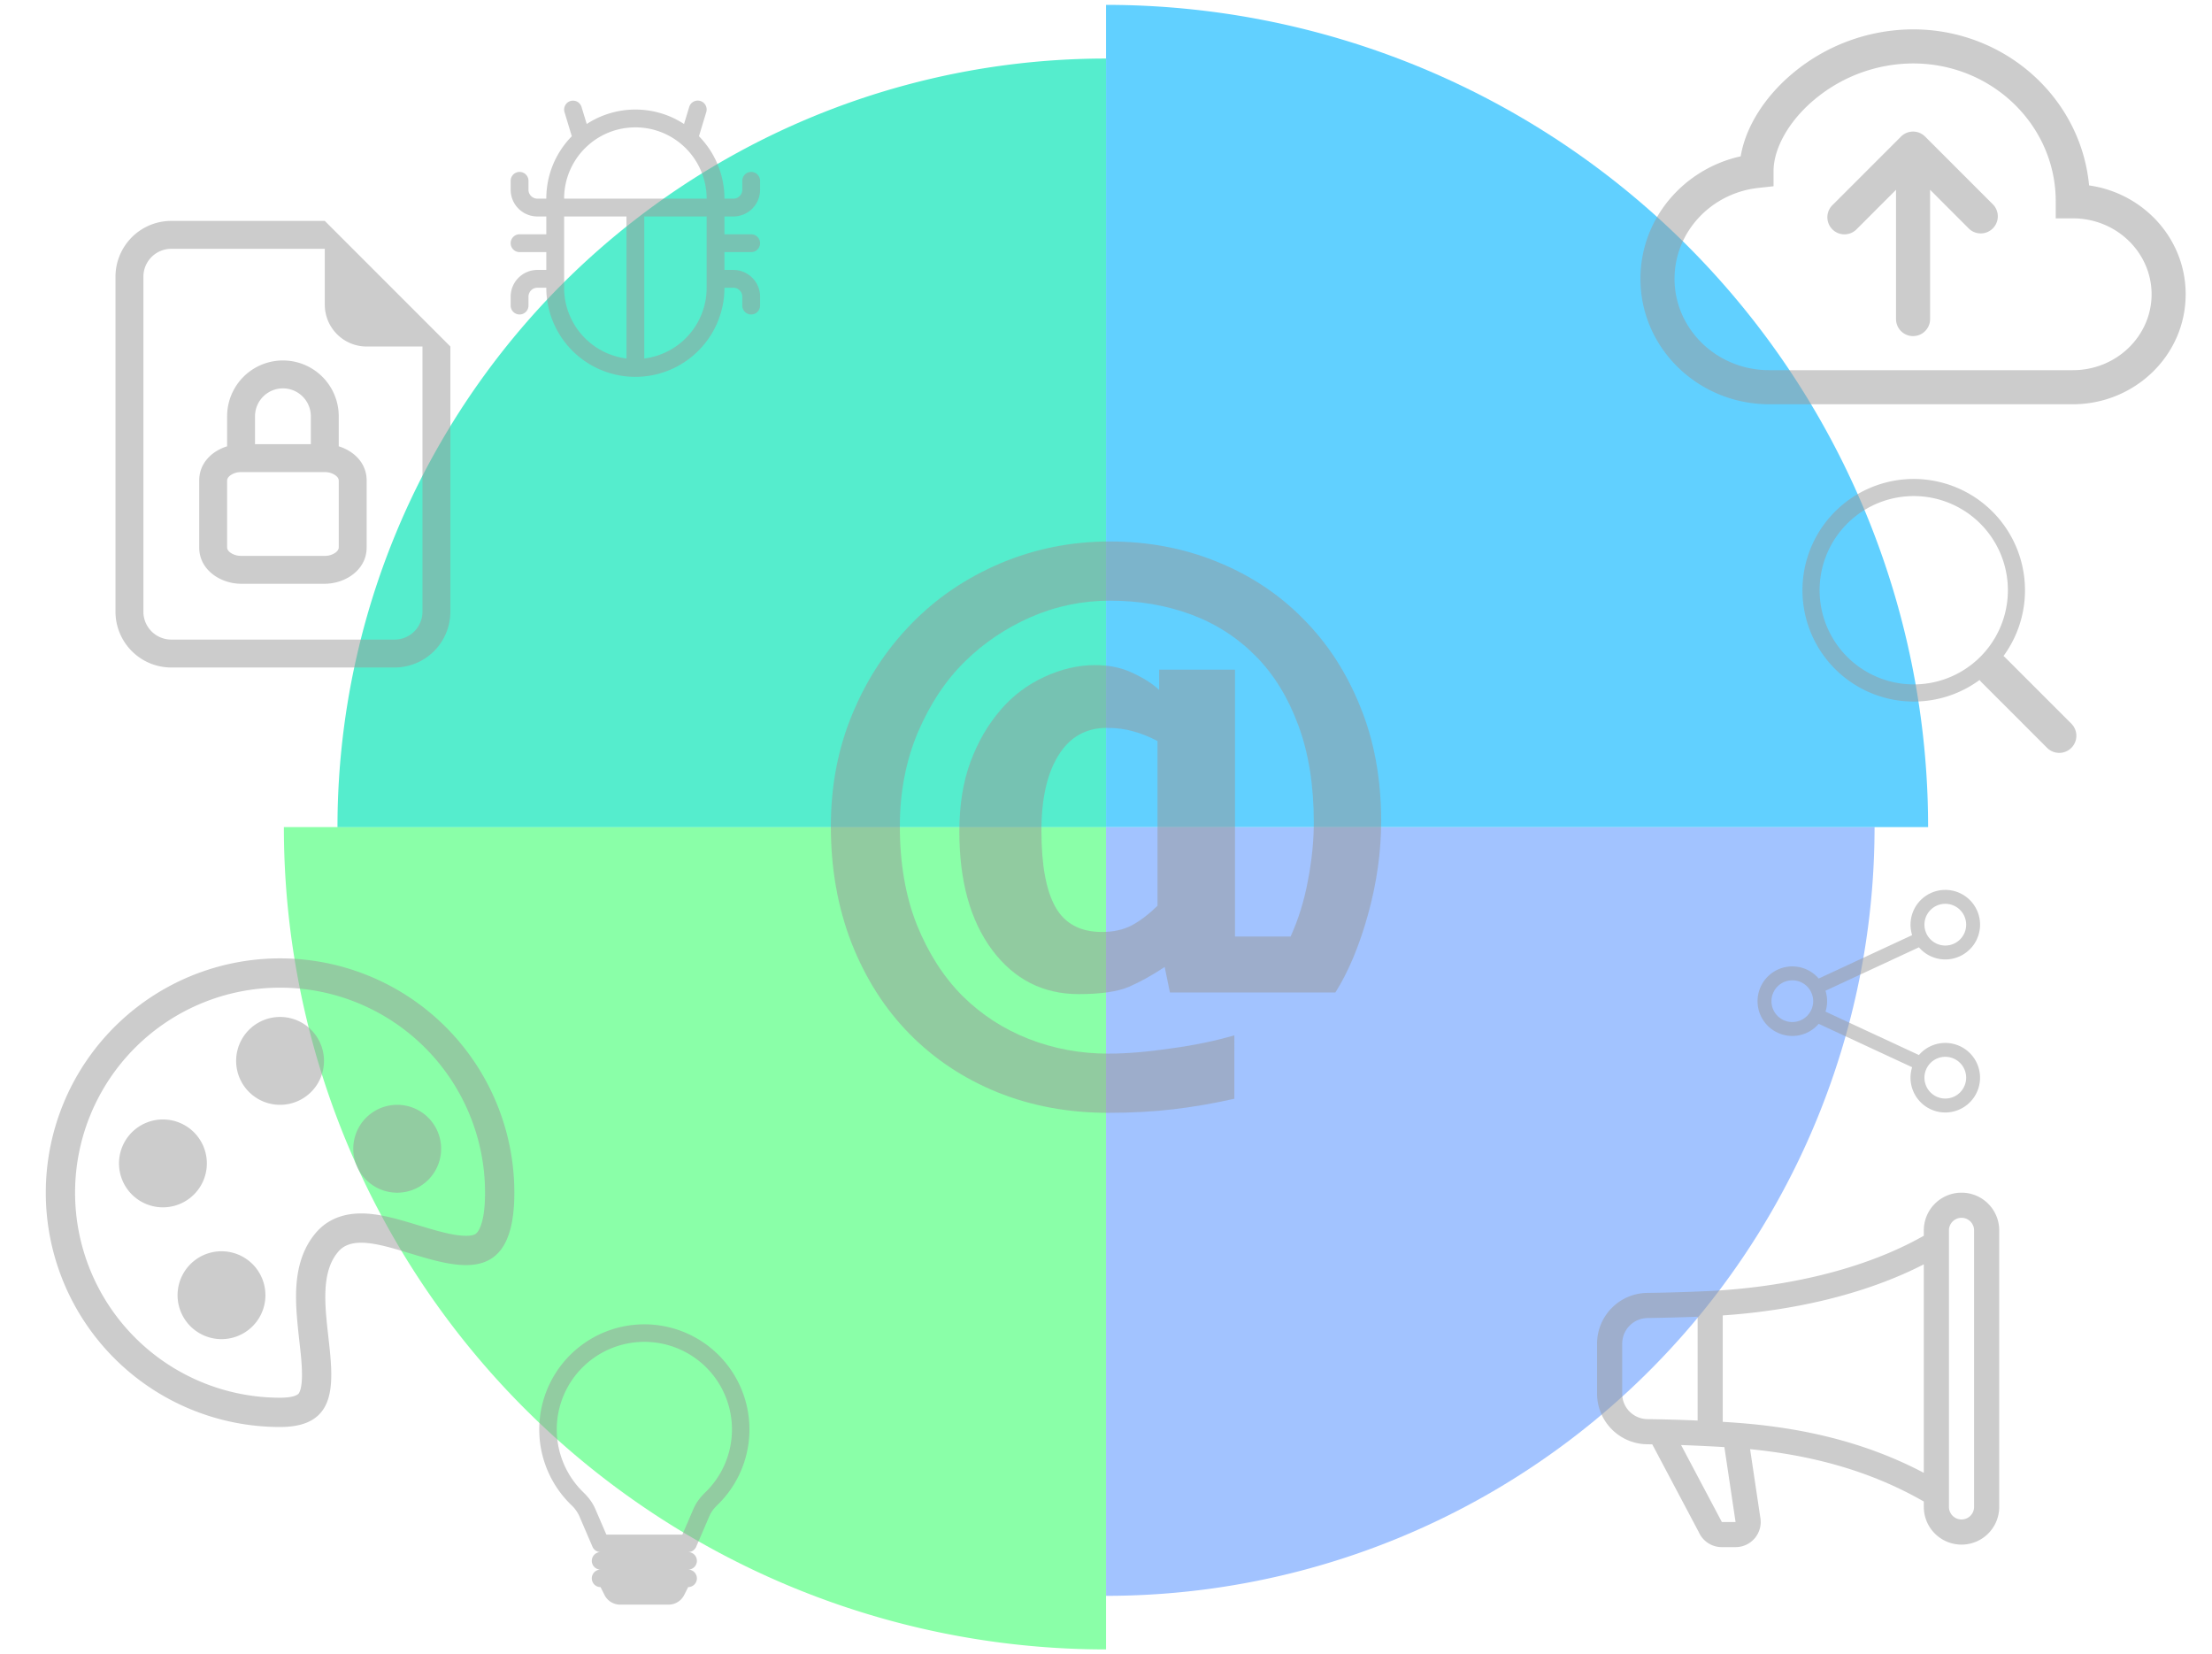 <?xml version="1.0" encoding="UTF-8" standalone="no"?>
<svg
   fill="none"
   height="495"
   viewBox="0 0 662 495"
   width="662"
   version="1.1"
   id="svg31"
   sodipodi:docname="hero-image.svg"
   inkscape:version="1.4.2 (f4327f4, 2025-05-13)"
   xml:space="preserve"
   xmlns:inkscape="http://www.inkscape.org/namespaces/inkscape"
   xmlns:sodipodi="http://sodipodi.sourceforge.net/DTD/sodipodi-0.dtd"
   xmlns="http://www.w3.org/2000/svg"
   xmlns:svg="http://www.w3.org/2000/svg"><defs
     id="defs31" /><sodipodi:namedview
     id="namedview31"
     pagecolor="#ffffff"
     bordercolor="#000000"
     borderopacity="0.25"
     inkscape:showpageshadow="2"
     inkscape:pageopacity="0.0"
     inkscape:pagecheckerboard="0"
     inkscape:deskcolor="#d1d1d1"
     inkscape:zoom="1.5616162"
     inkscape:cx="330.74708"
     inkscape:cy="197.55174"
     inkscape:window-width="1920"
     inkscape:window-height="991"
     inkscape:window-x="-9"
     inkscape:window-y="-9"
     inkscape:window-maximized="1"
     inkscape:current-layer="svg31" /><clipPath
     id="a"><path
       d="m0 0h662v494.007h-662z"
       id="path1" /></clipPath><path
     d="M 331.01,247.491 H 84.959 a 246.039,246.039 0 0 0 246.051,246.05 z"
     style="opacity:0.99;fill:#6bff91;fill-opacity:0.8;stroke-width:6.71"
     id="path11-5-9-3-6" /><path
     d="M 331,17.518 A 229.989,229.989 0 0 0 101,247.5 h 230 z"
     style="opacity:0.99;fill:#29e8c0;fill-opacity:0.8;stroke-width:6.273"
     id="path9-2-2-8-1" /><path
     d="m 331.01,247.491 v 230.018 a 230.008,230.008 0 0 0 230,-230.018 z"
     style="opacity:0.99;fill:#8ab3ff;fill-opacity:0.8;stroke-width:6.273"
     id="path10-7-7-7-3" /><path
     d="M 331.01,1.459 V 247.491 H 577.041 A 246.039,246.039 0 0 0 331.01,1.459 Z"
     style="opacity:0.99;fill:#38c3ff;fill-opacity:0.8;stroke-width:6.71"
     id="path8-6-9-4-8" /><g
     style="opacity:0.5;fill:#999999"
     id="g1"
     transform="matrix(5.332,0,0,5.332,147.499,27.449)"><path
       d="M 4.355,0.522 A 0.5,0.5 0 0 1 4.978,0.855 L 5.269,1.811 A 5,5 0 0 1 8,1 c 1.007,0 1.946,0.298 2.731,0.811 l 0.29,-0.956 a 0.5,0.5 0 1 1 0.957,0.29 l -0.41,1.352 A 5,5 0 0 1 13,6 h 0.5 A 0.5,0.5 0 0 0 14,5.5 V 5 a 0.5,0.5 0 0 1 1,0 V 5.5 A 1.5,1.5 0 0 1 13.5,7 H 13 v 1 h 1.5 a 0.5,0.5 0 0 1 0,1 H 13 v 1 h 0.5 A 1.5,1.5 0 0 1 15,11.5 V 12 a 0.5,0.5 0 1 1 -1,0 V 11.5 A 0.5,0.5 0 0 0 13.5,11 H 13 A 5,5 0 0 1 3,11 H 2.5 A 0.5,0.5 0 0 0 2,11.5 V 12 A 0.5,0.5 0 1 1 1,12 V 11.5 A 1.5,1.5 0 0 1 2.5,10 H 3 V 9 H 1.5 a 0.5,0.5 0 0 1 0,-1 H 3 V 7 H 2.5 A 1.5,1.5 0 0 1 1,5.5 V 5 A 0.5,0.5 0 0 1 2,5 V 5.5 A 0.5,0.5 0 0 0 2.5,6 H 3 C 3,4.636 3.547,3.399 4.432,2.497 L 4.022,1.145 A 0.5,0.5 0 0 1 4.355,0.522 M 4,7 v 4 a 4,4 0 0 0 3.5,3.97 V 7 Z m 4.5,0 v 7.97 A 4,4 0 0 0 12,11 V 7 Z M 12,6 A 4,4 0 0 0 10.666,3.018 3.98,3.98 0 0 0 8,2 3.98,3.98 0 0 0 5.333,3.018 4,4 0 0 0 4,6 Z"
       id="path1-0"
       style="fill:#999999" /></g><g
     style="opacity:0.5;fill:#999999"
     id="g2"
     transform="matrix(8.352,0,0,8.352,60.763,90.436)"><g
       id="g9"
       transform="translate(-5.137,-2.914)"><path
         d="m 10,7 v 1.076 c 0.54,0.166 1,0.597 1,1.224 v 2.4 C 11,12.516 10.219,13 9.5,13 h -3 C 5.781,13 5,12.516 5,11.7 V 9.3 C 5,8.673 5.46,8.242 6,8.076 V 7 a 2,2 0 1 1 4,0 M 7,7 V 8 H 9 V 7 A 1,1 0 0 0 7,7 M 6,9.3 v 2.4 c 0,0.042 0.02,0.107 0.105,0.175 A 0.64,0.64 0 0 0 6.5,12 h 3 A 0.64,0.64 0 0 0 9.895,11.875 C 9.98,11.807 10,11.742 10,11.7 V 9.3 C 10,9.258 9.98,9.193 9.895,9.125 A 0.64,0.64 0 0 0 9.5,9 h -3 A 0.64,0.64 0 0 0 6.105,9.125 C 6.02,9.193 6,9.258 6,9.3"
         id="path1-9"
         style="fill:#999999" /><path
         d="M 14,14 V 4.5 L 9.5,0 H 4 A 2,2 0 0 0 2,2 v 12 a 2,2 0 0 0 2,2 h 8 a 2,2 0 0 0 2,-2 M 9.5,3 A 1.5,1.5 0 0 0 11,4.5 h 2 V 14 a 1,1 0 0 1 -1,1 H 4 A 1,1 0 0 1 3,14 V 2 A 1,1 0 0 1 4,1 h 5.5 z"
         id="path2"
         style="fill:#999999" /></g></g><g
     style="opacity:0.5;fill:#999999"
     id="g3"
     transform="matrix(5.123,0,0,5.123,539.439,143.311)"><path
       d="m 11.742,10.344 a 6.5,6.5 0 1 0 -1.397,1.398 h -0.001 q 0.044,0.06 0.098,0.115 l 3.85,3.85 a 1,1 0 0 0 1.415,-1.414 l -3.85,-3.85 a 1,1 0 0 0 -0.115,-0.1 z M 12,6.5 a 5.5,5.5 0 1 1 -11,0 5.5,5.5 0 0 1 11,0"
       id="path1-4"
       style="fill:#999999" /></g><g
     style="opacity:0.5;fill:#999999"
     id="g4"
     transform="matrix(10.198,0,0,10.198,490.95,-11.61)"><path
       fill-rule="evenodd"
       d="m 7.646,5.146 a 0.5,0.5 0 0 1 0.708,0 l 2,2 A 0.501,0.501 0 0 1 9.646,7.854 L 8.5,6.707 V 10.5 a 0.5,0.5 0 0 1 -1,0 V 6.707 L 6.354,7.854 A 0.501,0.501 0 1 1 5.646,7.146 Z"
       id="path1-8"
       style="fill:#999999" /><path
       d="M 4.406,3.342 A 5.53,5.53 0 0 1 8,2 c 2.69,0 4.923,2 5.166,4.579 C 14.758,6.804 16,8.137 16,9.773 16,11.569 14.502,13 12.687,13 H 3.781 C 1.708,13 0,11.366 0,9.318 0,7.555 1.266,6.095 2.942,5.725 3.085,4.862 3.64,4.002 4.406,3.342 M 5.059,4.099 C 4.302,4.752 3.906,5.539 3.906,6.155 V 6.603 L 3.461,6.652 C 2.064,6.805 1,7.952 1,9.318 1,10.785 2.23,12 3.781,12 h 8.906 C 13.98,12 15,10.988 15,9.773 15,8.557 13.98,7.545 12.687,7.545 h -0.5 v -0.5 C 12.188,4.825 10.328,3 8,3 A 4.53,4.53 0 0 0 5.059,4.1 Z"
       id="path2-8"
       style="fill:#999999" /></g><g
     style="opacity:0.5;fill:#999999"
     id="g5"
     transform="matrix(7.522,0,0,7.522,477.968,349.351)"><path
       d="m 13,2.5 a 1.5,1.5 0 0 1 3,0 v 11 a 1.5,1.5 0 0 1 -3,0 V 13.286 C 10.838,12.045 8.51,11.443 6.088,11.203 l 0.405,2.712 A 1,1 0 0 1 5.51,15.1 H 4.962 A 1,1 0 0 1 4.046,14.501 L 2.196,11.011 1.994,11.008 A 2.014,2.014 0 0 1 0,9 V 7 A 2.02,2.02 0 0 1 1.992,4.987 75,75 0 0 0 4.475,4.912 C 7.518,4.758 10.623,4.063 13,2.713 Z m 1,0 v 11 a 0.5,0.5 0 0 0 1,0 v -11 a 0.5,0.5 0 0 0 -1,0 M 13,3.85 C 10.656,5.055 7.791,5.692 5,5.883 v 4.233 q 0.27,0.015 0.537,0.036 C 8.105,10.341 10.63,10.896 13,12.145 Z M 4,10.065 V 5.935 A 95,95 0 0 1 2.008,5.987 1.02,1.02 0 0 0 1,7 v 2 c 0,0.55 0.448,1.002 1.006,1.009 A 61,61 0 0 1 4,10.065 m -0.657,0.975 1.609,3.037 0.01,0.024 H 5.51 L 5.508,14.087 5.065,11.121 A 68,68 0 0 0 3.343,11.039 Z"
       id="path1-2"
       style="fill:#999999" /></g><g
     style="opacity:0.5;fill:#999999"
     id="g6"
     transform="matrix(4.162,0,0,4.162,525.996,266.277)"><path
       d="m 13.5,1 a 1.5,1.5 0 1 0 0,3 1.5,1.5 0 0 0 0,-3 M 11,2.5 a 2.5,2.5 0 1 1 0.603,1.628 l -6.718,3.12 a 2.5,2.5 0 0 1 0,1.504 l 6.718,3.12 a 2.5,2.5 0 1 1 -0.488,0.876 L 4.397,9.628 a 2.5,2.5 0 1 1 0,-3.256 l 6.718,-3.12 A 2.5,2.5 0 0 1 11,2.5 m -8.5,4 a 1.5,1.5 0 1 0 0,3 1.5,1.5 0 0 0 0,-3 m 11,5.5 a 1.5,1.5 0 1 0 0,3 1.5,1.5 0 0 0 0,-3"
       id="path1-45"
       style="fill:#999999" /></g><g
     style="opacity:0.5;fill:#999999"
     id="g7"
     transform="matrix(8.764,0,0,8.764,13.705,286.765)"><path
       d="M 8,5 A 1.5,1.5 0 1 0 8,2 1.5,1.5 0 0 0 8,5 m 4,3 a 1.5,1.5 0 1 0 0,-3 1.5,1.5 0 0 0 0,3 M 5.5,7 a 1.5,1.5 0 1 1 -3,0 1.5,1.5 0 0 1 3,0 M 6,13 a 1.5,1.5 0 1 0 0,-3 1.5,1.5 0 0 0 0,3"
       id="path1-5"
       style="fill:#999999" /><path
       d="m 16,8 c 0,3.15 -1.866,2.585 -3.567,2.07 C 11.42,9.763 10.465,9.473 10,10 9.397,10.683 9.525,11.819 9.649,12.92 9.826,14.495 9.996,16 8,16 A 8,8 0 1 1 16,8 M 8,15 C 8.611,15 8.654,14.829 8.655,14.824 8.733,14.678 8.779,14.36 8.725,13.705 8.711,13.537 8.688,13.335 8.664,13.114 8.612,12.65 8.552,12.109 8.546,11.652 8.536,10.945 8.629,10.042 9.25,9.338 9.619,8.921 10.095,8.76 10.522,8.72 c 0.404,-0.038 0.812,0.026 1.16,0.104 0.343,0.077 0.702,0.186 1.025,0.284 l 0.028,0.008 c 0.346,0.105 0.658,0.199 0.953,0.266 0.653,0.148 0.904,0.083 0.991,0.024 C 14.717,9.38 15,9.161 15,8 a 7,7 0 1 0 -7,7"
       id="path2-1"
       style="fill:#999999" /></g><g
     style="opacity:0.5;fill:#999999"
     id="g8"
     transform="matrix(5.242,0,0,5.242,150.904,396.268)"><path
       d="m 2,6 a 6,6 0 1 1 10.174,4.31 c -0.203,0.196 -0.359,0.4 -0.453,0.619 l -0.762,1.769 A 0.5,0.5 0 0 1 10.5,13 a 0.5,0.5 0 0 1 0,1 0.5,0.5 0 0 1 0,1 l -0.224,0.447 A 1,1 0 0 1 9.382,16 H 6.618 A 1,1 0 0 1 5.724,15.447 L 5.5,15 a 0.5,0.5 0 0 1 0,-1 0.5,0.5 0 0 1 0,-1 0.5,0.5 0 0 1 -0.46,-0.302 L 4.279,10.928 A 2,2 0 0 0 3.826,10.31 5.98,5.98 0 0 1 2,6 M 8,1 A 5,5 0 0 0 4.521,9.592 c 0.263,0.254 0.514,0.564 0.676,0.941 L 5.83,12 h 4.342 l 0.632,-1.467 C 10.966,10.156 11.217,9.846 11.48,9.592 A 5,5 0 0 0 8,1"
       id="path1-7"
       style="fill:#999999" /></g><path
     d="m 389.959,185.116 q 10.96,10.96 17.125,26.324 6.263,15.266 6.263,34.25 0,13.7 -3.914,27.89 -3.914,14.092 -9.786,23.388 h -49.516 l -1.566,-7.633 q -5.578,3.719 -10.764,5.969 -5.186,2.153 -14.972,2.153 -15.951,0 -25.834,-13.113 -9.884,-13.211 -9.884,-35.522 0,-11.939 3.327,-20.844 3.327,-9.003 9.101,-15.657 5.382,-6.263 13.015,-9.786 7.633,-3.523 15.168,-3.523 6.459,0 11.449,2.446 4.991,2.349 7.731,4.991 v -6.067 h 22.703 v 79.852 h 16.636 q 3.523,-7.731 5.186,-16.734 1.761,-9.101 1.761,-17.419 0,-16.538 -4.599,-28.966 -4.599,-12.526 -12.722,-20.746 -8.318,-8.416 -19.474,-12.526 -11.156,-4.11 -24.171,-4.11 -12.428,0 -23.682,4.893 -11.156,4.893 -19.669,13.211 -8.709,8.514 -14.189,21.333 -5.382,12.819 -5.382,28.085 0,16.636 5.089,29.455 5.186,12.819 13.7,21.333 8.514,8.416 19.767,12.819 11.254,4.404 23.779,4.404 8.318,0 18.887,-1.566 10.667,-1.468 18.887,-3.914 V 328.771 q -9.101,2.055 -18.104,3.131 -9.003,1.076 -19.669,1.076 -17.908,0 -33.174,-6.165 -15.168,-6.165 -26.324,-17.517 -11.058,-11.254 -17.321,-27.204 -6.165,-15.951 -6.165,-34.837 0,-18.202 6.459,-33.663 6.459,-15.559 17.81,-27.107 11.058,-11.352 26.422,-17.908 15.462,-6.556 32.782,-6.556 17.223,0 32.097,6.067 14.972,6.067 25.737,17.027 z m -43.547,85.919 v -49.32 q -4.012,-2.055 -7.437,-2.936 -3.425,-0.979 -7.731,-0.979 -9.394,0 -14.483,8.22 -5.089,8.22 -5.089,22.507 0,15.462 4.208,22.899 4.208,7.437 13.896,7.437 5.089,0 8.905,-1.957 3.816,-2.055 7.731,-5.871 z"
     id="text2-2-5-2-9"
     style="font-weight:bold;font-size:200.413px;font-family:Sans;-inkscape-font-specification:'Sans Bold';text-align:center;letter-spacing:-11.44px;text-anchor:middle;opacity:0.5;fill:#999999;stroke-width:5.776"
     aria-label="@" /></svg>
